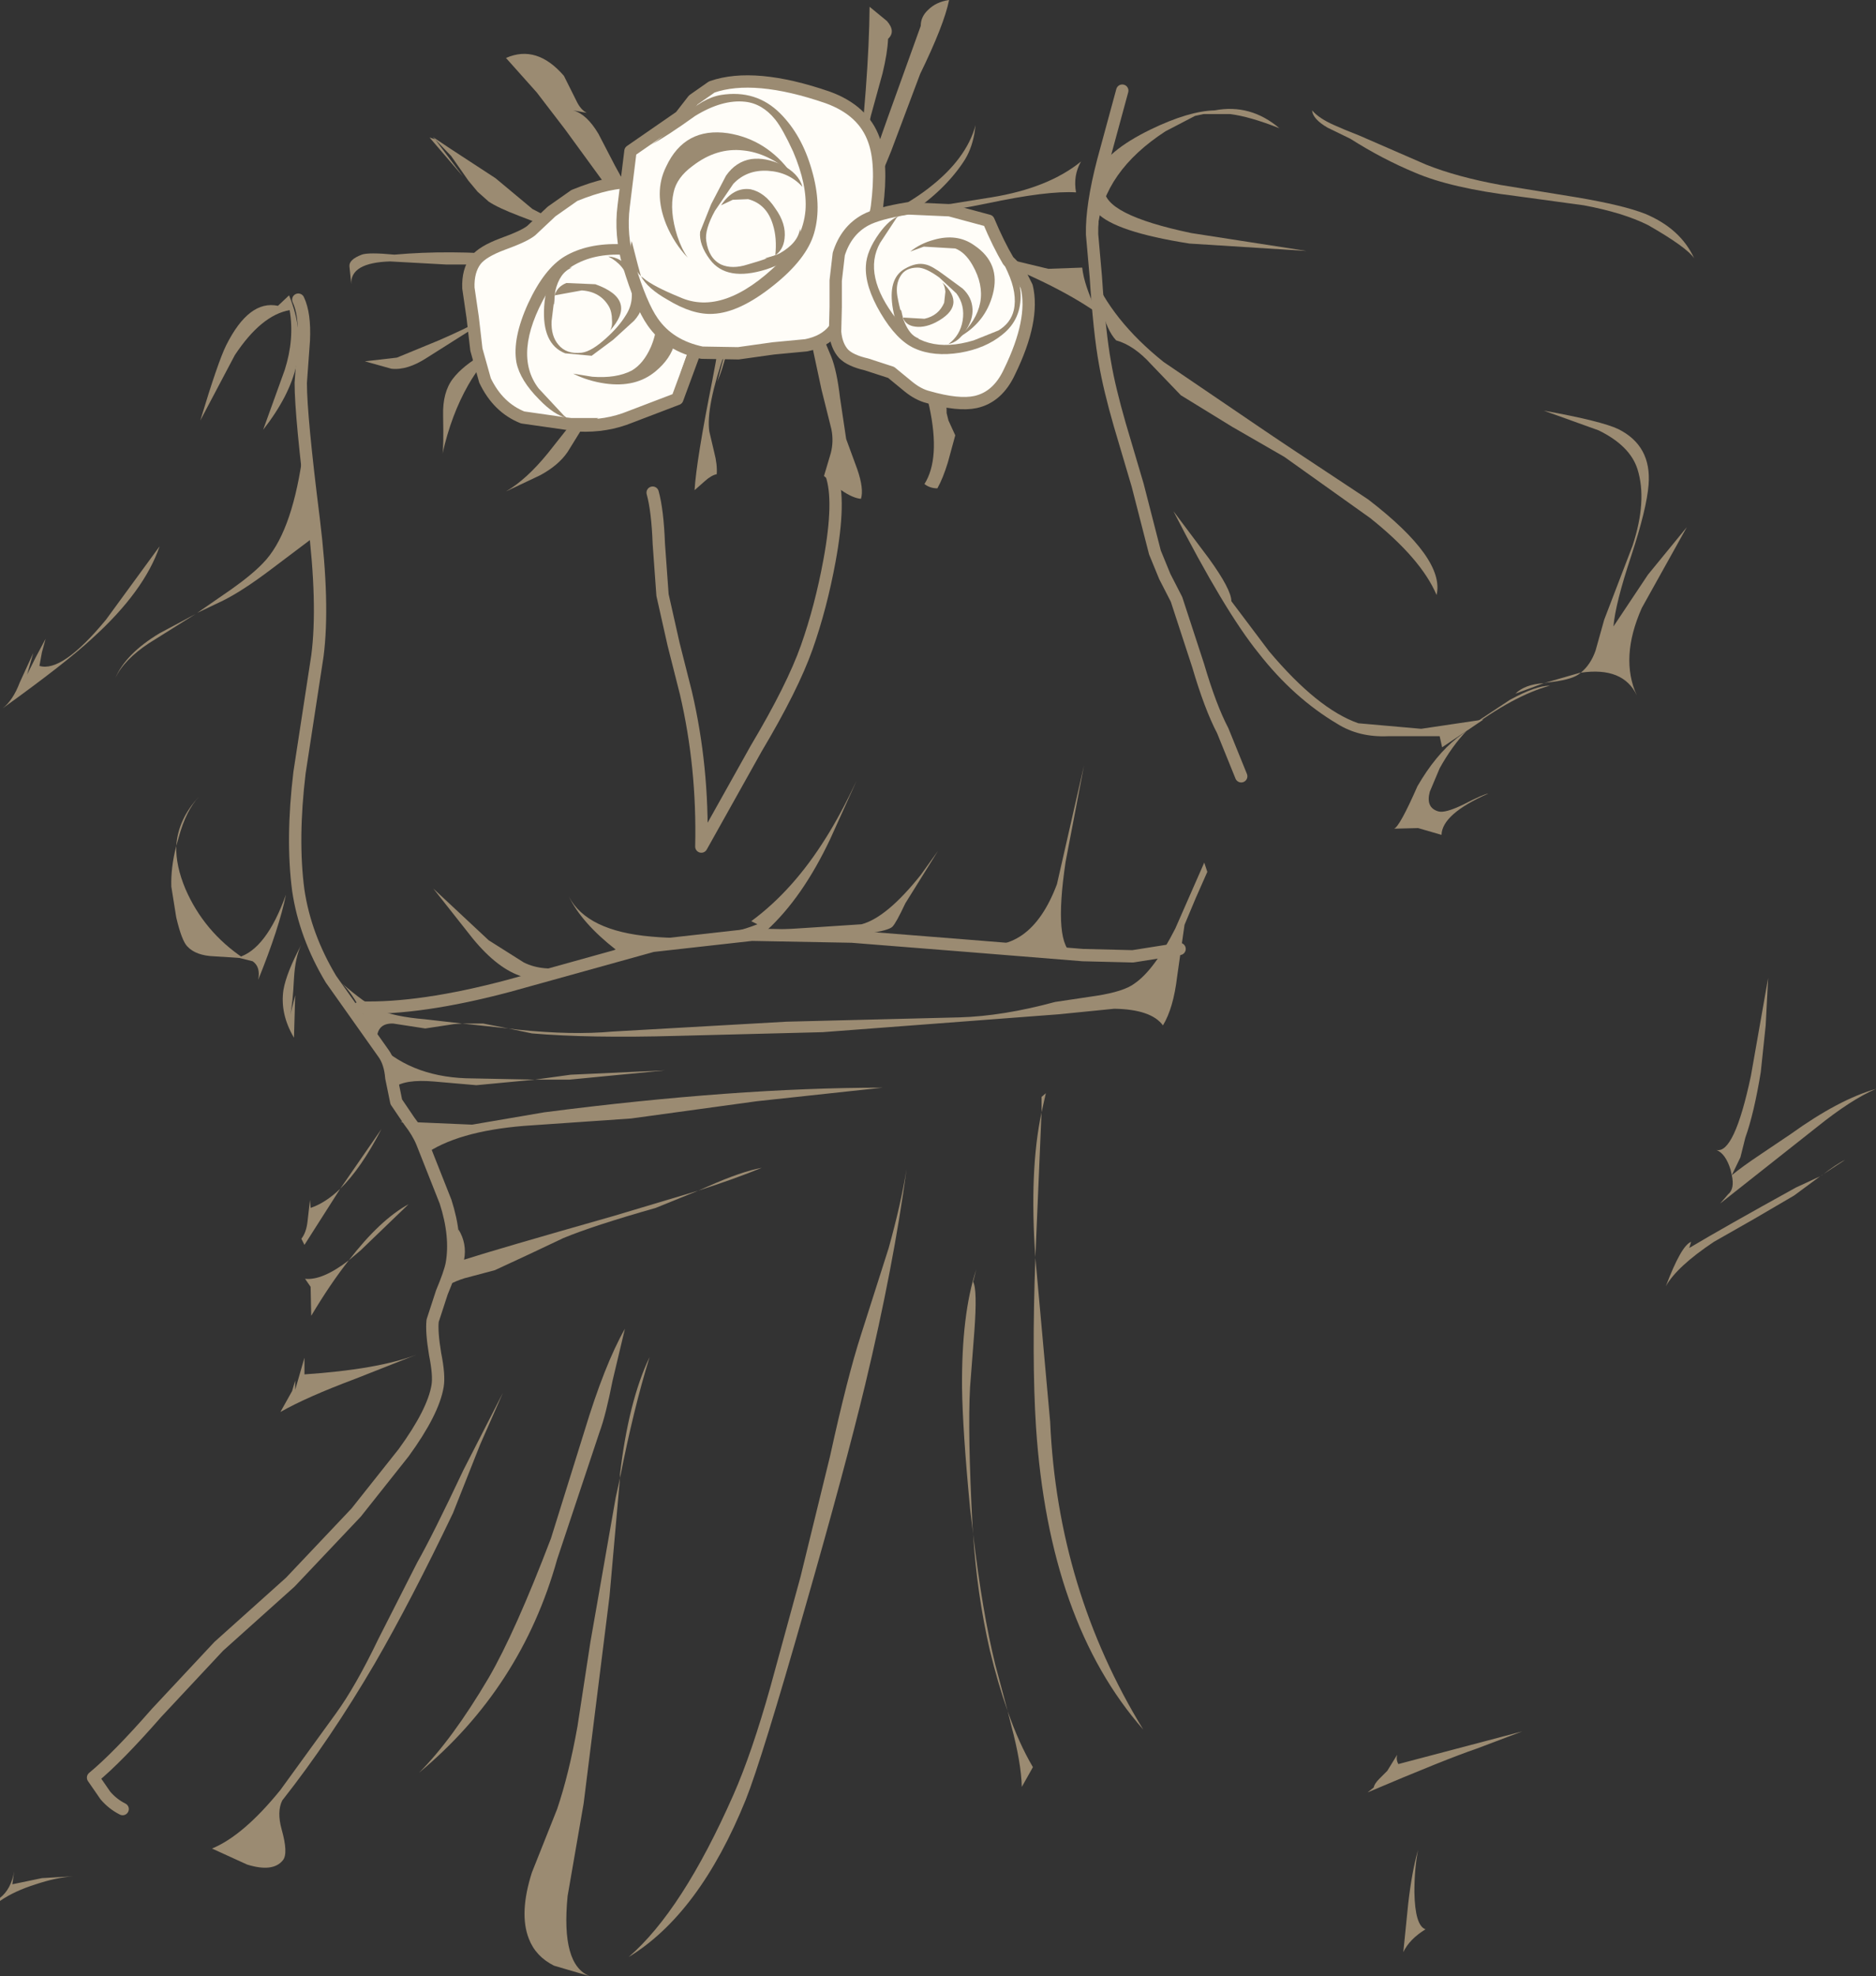 <?xml version="1.0" encoding="UTF-8" standalone="no"?>
<svg xmlns:xlink="http://www.w3.org/1999/xlink" height="160.25px" width="152.2px" xmlns="http://www.w3.org/2000/svg">
  <rect width="100%" height="100%" fill="#333333" stroke="none"/>
  <g transform="matrix(1.0, 0.0, 0.0, 1.0, 80.8, 80.2)">
    <path d="M-41.5 -51.55 Q-39.85 -52.55 -38.45 -52.8 -40.9 -52.3 -42.8 -49.0 -44.2 -46.55 -44.9 -43.4 -44.8 -43.9 -44.85 -46.5 -44.9 -48.4 -44.05 -49.5 -43.25 -50.55 -41.5 -51.55" fill="#9b8b72" fill-rule="evenodd" stroke="none"/>
    <path d="M-39.1 -64.5 L-37.6 -63.25 -34.4 -61.6 Q-32.3 -60.6 -31.6 -59.6 L-36.1 -61.7 -38.7 -62.7 Q-40.4 -63.35 -41.15 -63.85 L-42.05 -64.65 -42.8 -65.55 -44.2 -67.55 -45.5 -68.9 -45.7 -69.1 -44.2 -68.1 -40.6 -65.75 -39.1 -64.5 M-45.5 -68.9 L-45.05 -68.3 -43.25 -65.9 -45.95 -69.05 -45.5 -68.9" fill="#9b8b72" fill-rule="evenodd" stroke="none"/>
    <path d="M-52.3 -57.15 L-52.45 -58.6 Q-52.5 -59.15 -51.45 -59.55 -50.9 -59.75 -48.8 -59.55 -44.35 -59.95 -39.15 -59.5 L-29.5 -58.25 -36.1 -59.05 -32.45 -58.4 -38.1 -58.75 -44.6 -58.75 -49.15 -59.0 Q-52.4 -58.9 -52.3 -57.15" fill="#9b8b72" fill-rule="evenodd" stroke="none"/>
    <path d="M-30.4 -50.7 L-28.45 -54.25 -28.3 -54.05 Q-29.0 -52.5 -30.4 -50.7 L-31.5 -48.8 -34.75 -43.55 Q-35.5 -42.45 -37.0 -41.65 L-39.75 -40.35 Q-38.1 -41.3 -36.35 -43.45 L-33.5 -47.05 -30.65 -50.4 -30.4 -50.7" fill="#9b8b72" fill-rule="evenodd" stroke="none"/>
    <path d="M-21.5 -53.8 Q-21.75 -51.3 -22.6 -49.25 L-21.95 -51.75 Q-23.55 -47.15 -23.25 -45.2 L-22.85 -43.5 Q-22.6 -42.55 -22.65 -41.75 -23.1 -41.65 -23.6 -41.2 L-24.45 -40.45 Q-24.3 -42.9 -23.0 -49.4 -21.9 -55.05 -21.95 -58.35 -21.25 -56.55 -21.5 -53.8" fill="#9b8b72" fill-rule="evenodd" stroke="none"/>
    <path d="M-45.2 -52.6 Q-41.15 -54.35 -38.75 -56.05 -40.05 -55.05 -41.8 -53.95 L-46.15 -51.2 Q-47.75 -50.15 -49.05 -50.3 L-51.2 -50.9 -48.6 -51.2 -45.2 -52.6" fill="#9b8b72" fill-rule="evenodd" stroke="none"/>
    <path d="M-34.3 -71.25 Q-33.2 -70.95 -32.25 -69.35 L-30.9 -66.75 -29.25 -63.75 Q-28.35 -61.9 -28.25 -60.6 -28.4 -61.8 -29.6 -63.15 L-31.85 -65.45 -34.95 -69.7 -37.25 -72.7 -39.75 -75.5 Q-37.25 -76.6 -35.05 -74.05 L-34.05 -72.05 Q-33.7 -71.3 -33.2 -71.05 L-34.3 -71.25" fill="#9b8b72" fill-rule="evenodd" stroke="none"/>
    <path d="M-10.25 -79.65 L-8.85 -78.5 Q-8.1 -77.65 -8.75 -77.05 -8.8 -75.9 -9.2 -74.25 L-10.15 -70.8 -11.05 -66.55 -11.4 -64.4 Q-10.3 -73.75 -10.25 -79.65" fill="#9b8b72" fill-rule="evenodd" stroke="none"/>
    <path d="M-6.1 -78.1 Q-6.1 -78.85 -5.5 -79.4 -4.85 -80.05 -3.8 -80.2 -4.2 -78.2 -6.15 -74.2 L-8.5 -67.95 Q-10.0 -64.2 -11.4 -62.05 -10.65 -65.45 -8.8 -70.6 L-6.1 -78.1" fill="#9b8b72" fill-rule="evenodd" stroke="none"/>
    <path d="M-1.65 -70.05 L-1.75 -69.35 Q-2.0 -68.0 -2.65 -67.05 -4.25 -64.65 -7.25 -62.7 -10.55 -60.45 -13.05 -60.75 -7.75 -63.15 -5.45 -64.95 -2.4 -67.3 -1.65 -70.05" fill="#9b8b72" fill-rule="evenodd" stroke="none"/>
    <path d="M6.9 -67.1 Q6.25 -65.95 6.5 -64.6 4.2 -64.75 -0.75 -63.7 -5.55 -62.7 -8.15 -62.95 L-0.35 -64.2 Q4.25 -64.95 6.9 -67.1" fill="#9b8b72" fill-rule="evenodd" stroke="none"/>
    <path d="M-1.8 -59.7 L-0.85 -59.5 1.55 -59.05 4.25 -58.4 7.0 -58.5 Q7.15 -57.05 8.25 -54.8 4.6 -57.35 -1.8 -59.7" fill="#9b8b72" fill-rule="evenodd" stroke="none"/>
    <path d="M-3.3 -44.9 L-3.9 -42.7 Q-4.3 -41.4 -4.75 -40.6 -5.35 -40.6 -5.8 -40.95 -4.5 -43.0 -5.4 -47.2 -6.15 -50.6 -7.65 -53.3 -6.15 -52.1 -5.0 -50.1 -3.95 -48.15 -4.0 -46.7 L-3.85 -46.1 -3.3 -44.9" fill="#9b8b72" fill-rule="evenodd" stroke="none"/>
    <path d="M-14.95 -55.55 L-14.5 -54.0 -13.35 -51.25 Q-12.9 -50.1 -12.65 -47.95 L-12.15 -44.6 -11.25 -42.15 Q-10.7 -40.55 -10.95 -39.75 -11.6 -39.8 -12.55 -40.45 L-13.95 -41.6 -13.4 -43.45 Q-13.15 -44.4 -13.35 -45.4 L-14.15 -48.6 -14.9 -52.1 Q-15.3 -54.3 -14.95 -55.55" fill="#9b8b72" fill-rule="evenodd" stroke="none"/>
    <path d="M-42.15 -51.85 L-42.45 -54.45 -42.8 -56.85 Q-42.85 -58.25 -42.2 -59.1 -41.65 -59.8 -40.05 -60.4 -38.25 -61.05 -37.7 -61.5 L-36.05 -63.05 -34.2 -64.35 Q-31.25 -65.55 -29.45 -65.4 -27.15 -65.15 -25.6 -62.85 -22.45 -58.1 -22.75 -54.8 -22.85 -53.75 -23.35 -53.25 L-24.3 -52.05 -25.85 -47.85 -29.65 -46.4 Q-31.6 -45.6 -33.85 -45.7 L-38.4 -46.35 Q-40.4 -47.15 -41.45 -49.35 L-42.15 -51.85" fill="#fffdf8" fill-rule="evenodd" stroke="none"/>
    <path d="M-42.15 -51.85 L-41.45 -49.35 Q-40.4 -47.15 -38.4 -46.35 L-33.85 -45.7 Q-31.6 -45.6 -29.65 -46.4 L-25.85 -47.85 -24.3 -52.05 -23.35 -53.25 Q-22.85 -53.75 -22.75 -54.8 -22.45 -58.1 -25.6 -62.85 -27.15 -65.15 -29.45 -65.4 -31.25 -65.55 -34.2 -64.35 L-36.05 -63.05 -37.7 -61.5 Q-38.25 -61.05 -40.05 -60.4 -41.65 -59.8 -42.2 -59.1 -42.85 -58.25 -42.8 -56.85 L-42.45 -54.45 -42.15 -51.85 Z" fill="none" stroke="#9b8b72" stroke-linecap="round" stroke-linejoin="round" stroke-width="1.0"/>
    <path d="M-38.9 -50.8 Q-39.25 -52.75 -37.95 -55.6 -36.65 -58.4 -35.0 -59.4 -33.15 -60.5 -30.4 -60.4 -27.8 -60.3 -25.9 -59.2 -23.75 -57.95 -23.5 -55.3 -23.35 -53.9 -24.35 -52.25 L-25.6 -49.9 -24.5 -53.1 Q-23.8 -55.3 -24.4 -56.9 -24.85 -58.1 -26.2 -58.75 L-28.85 -59.4 Q-34.25 -60.25 -36.45 -56.4 -39.25 -51.5 -37.1 -48.7 L-35.05 -46.5 -34.8 -46.3 Q-35.85 -46.55 -37.05 -47.8 -38.6 -49.35 -38.9 -50.8 M-34.8 -46.3 L-34.05 -46.3 -32.25 -46.3 Q-33.55 -45.55 -34.8 -46.3" fill="#9b8b72" fill-rule="evenodd" stroke="none"/>
    <path d="M-28.0 -52.05 Q-27.15 -54.05 -27.8 -55.9 -28.45 -57.6 -30.35 -58.9 -27.45 -57.8 -26.35 -55.1 -25.15 -52.15 -27.6 -50.1 -29.2 -48.75 -31.7 -49.1 -33.1 -49.3 -34.3 -49.9 L-32.75 -49.65 Q-30.8 -49.5 -29.55 -50.15 -28.6 -50.7 -28.0 -52.05" fill="#9b8b72" fill-rule="evenodd" stroke="none"/>
    <path d="M-36.65 -55.35 Q-36.45 -58.4 -34.4 -58.5 -35.4 -58.1 -35.75 -56.6 L-36.05 -54.15 Q-36.1 -52.95 -35.5 -52.25 -34.85 -51.45 -33.6 -51.6 -32.8 -51.7 -31.6 -52.8 -30.6 -53.7 -30.05 -54.6 -29.25 -55.8 -29.7 -57.3 -30.15 -58.75 -31.45 -59.4 -30.45 -59.35 -29.55 -58.3 -28.7 -57.35 -28.6 -56.3 -28.5 -55.15 -29.35 -54.2 L-31.05 -52.65 -32.8 -51.35 -34.95 -51.55 Q-36.85 -52.3 -36.65 -55.35" fill="#9b8b72" fill-rule="evenodd" stroke="none"/>
    <path d="M-34.85 -57.25 L-32.5 -57.15 Q-29.0 -55.9 -31.35 -53.35 -31.1 -53.65 -31.15 -54.25 -31.15 -54.9 -31.4 -55.35 -32.1 -56.55 -33.6 -56.65 L-35.8 -56.25 Q-35.6 -56.95 -34.85 -57.25 M-35.8 -56.25 L-35.85 -55.5 -36.15 -56.1 -35.8 -56.25" fill="#9b8b72" fill-rule="evenodd" stroke="none"/>
    <path d="M-9.9 -68.85 Q-9.2 -66.95 -9.65 -63.45 -9.8 -62.3 -10.55 -61.1 L-11.8 -58.95 -12.3 -56.1 Q-12.5 -54.25 -13.15 -53.45 -13.9 -52.5 -15.4 -52.2 L-18.05 -51.95 -20.9 -51.55 -23.85 -51.6 Q-26.5 -52.15 -27.85 -54.1 -28.8 -55.45 -29.8 -58.75 -30.5 -61.15 -30.2 -63.5 L-29.65 -67.95 -25.6 -70.75 -24.55 -72.1 -23.05 -73.15 Q-19.6 -74.35 -13.65 -72.3 -10.75 -71.25 -9.9 -68.85" fill="#fffdf8" fill-rule="evenodd" stroke="none"/>
    <path d="M-9.9 -68.85 Q-9.2 -66.95 -9.65 -63.45 -9.8 -62.3 -10.55 -61.1 L-11.8 -58.95 -12.3 -56.1 Q-12.5 -54.25 -13.15 -53.45 -13.9 -52.5 -15.4 -52.2 L-18.05 -51.95 -20.9 -51.55 -23.85 -51.6 Q-26.5 -52.15 -27.85 -54.1 -28.8 -55.45 -29.8 -58.75 -30.5 -61.15 -30.2 -63.5 L-29.65 -67.95 -25.6 -70.75 -24.55 -72.1 -23.05 -73.15 Q-19.6 -74.35 -13.65 -72.3 -10.75 -71.25 -9.9 -68.85 Z" fill="none" stroke="#9b8b72" stroke-linecap="round" stroke-linejoin="round" stroke-width="1.0"/>
    <path d="M-14.95 -66.45 Q-14.1 -63.55 -14.75 -61.3 -15.35 -59.2 -18.05 -57.05 -20.8 -54.85 -22.95 -54.75 -24.6 -54.65 -26.65 -55.9 -28.25 -56.8 -28.8 -57.8 -30.0 -59.05 -29.55 -60.65 L-29.05 -58.7 -28.8 -57.8 -28.6 -57.65 Q-27.85 -57.0 -25.65 -56.1 -22.1 -54.5 -17.6 -58.9 -15.65 -60.8 -15.45 -63.15 -15.3 -65.2 -16.45 -67.9 -17.3 -69.75 -17.9 -70.5 -18.95 -71.8 -20.35 -71.95 -22.2 -72.15 -24.4 -70.8 -26.7 -69.15 -28.0 -68.45 -27.2 -68.9 -25.35 -70.75 -23.8 -72.25 -22.3 -72.5 -19.45 -72.95 -17.5 -71.0 -15.75 -69.25 -14.95 -66.45" fill="#9b8b72" fill-rule="evenodd" stroke="none"/>
    <path d="M-24.6 -66.75 Q-25.9 -65.8 -26.15 -64.6 -26.5 -63.1 -25.85 -61.05 -25.5 -60.0 -25.0 -59.3 -26.1 -60.45 -26.75 -62.0 -27.8 -64.6 -26.75 -66.7 -25.25 -69.9 -21.75 -69.4 -18.6 -68.9 -16.6 -66.15 -18.5 -67.8 -20.5 -68.0 -22.65 -68.25 -24.6 -66.75" fill="#9b8b72" fill-rule="evenodd" stroke="none"/>
    <path d="M-17.4 -66.85 Q-16.0 -66.15 -15.7 -65.05 -16.8 -66.25 -18.5 -66.35 -20.2 -66.45 -21.3 -65.3 L-22.8 -63.1 Q-23.65 -61.55 -23.5 -60.65 -23.3 -59.25 -22.3 -58.75 -21.4 -58.35 -20.15 -58.75 -18.4 -59.25 -17.55 -59.65 -16.05 -60.5 -15.9 -61.65 -15.4 -59.4 -18.65 -58.35 -21.85 -57.35 -23.2 -59.15 -24.1 -60.35 -24.0 -61.4 L-23.1 -63.65 -21.9 -65.95 Q-21.1 -67.1 -19.85 -67.3 -18.7 -67.45 -17.4 -66.85" fill="#9b8b72" fill-rule="evenodd" stroke="none"/>
    <path d="M-19.9 -64.85 Q-18.75 -64.6 -17.9 -63.3 -17.0 -62.05 -17.15 -60.85 -17.25 -59.95 -17.9 -59.5 L-18.0 -59.1 -18.75 -59.25 -17.9 -59.5 Q-17.75 -60.9 -18.1 -62.0 -18.6 -63.65 -20.1 -64.05 L-21.35 -64.0 -22.3 -63.55 Q-21.3 -65.05 -19.9 -64.85" fill="#9b8b72" fill-rule="evenodd" stroke="none"/>
    <path d="M-12.75 -59.6 Q-12.15 -61.5 -10.6 -62.35 -9.6 -62.9 -7.15 -63.3 L-3.75 -63.15 -0.6 -62.3 Q0.2 -60.4 1.0 -59.05 L1.9 -58.15 2.5 -56.95 Q3.15 -54.25 1.1 -50.05 0.15 -48.0 -1.65 -47.6 -3.05 -47.3 -5.5 -48.0 -6.3 -48.2 -7.1 -48.85 L-8.5 -50.0 -10.5 -50.65 Q-11.8 -50.95 -12.35 -51.5 -12.95 -52.15 -13.05 -53.3 L-13.0 -55.3 -13.0 -57.45 -12.75 -59.6" fill="#fffdf8" fill-rule="evenodd" stroke="none"/>
    <path d="M-12.75 -59.6 Q-12.15 -61.5 -10.6 -62.35 -9.6 -62.9 -7.15 -63.3 L-3.75 -63.15 -0.6 -62.3 Q0.2 -60.4 1.0 -59.05 L1.9 -58.15 2.5 -56.95 Q3.15 -54.25 1.1 -50.05 0.15 -48.0 -1.65 -47.6 -3.05 -47.3 -5.5 -48.0 -6.3 -48.2 -7.1 -48.85 L-8.5 -50.0 -10.5 -50.65 Q-11.8 -50.95 -12.35 -51.5 -12.95 -52.15 -13.05 -53.3 L-13.0 -55.3 -13.0 -57.45 -12.75 -59.6 Z" fill="none" stroke="#9b8b72" stroke-linecap="round" stroke-linejoin="round" stroke-width="1.0"/>
    <path d="M-5.8 -62.95 L-7.25 -62.8 -7.85 -62.7 Q-6.95 -63.45 -5.8 -62.95 M-7.85 -62.7 L-8.05 -62.55 -9.4 -60.5 Q-10.85 -57.9 -8.05 -54.3 -5.95 -51.35 -1.8 -52.6 L0.2 -53.4 Q1.2 -54.0 1.45 -55.05 1.75 -56.4 0.95 -58.15 L-0.35 -60.95 1.0 -58.9 Q1.95 -57.6 2.0 -56.45 2.1 -54.3 0.5 -53.05 -0.85 -51.95 -2.9 -51.6 -5.05 -51.25 -6.6 -51.95 -8.05 -52.6 -9.35 -54.8 -10.65 -57.0 -10.55 -58.65 -10.5 -59.85 -9.45 -61.3 -8.65 -62.4 -7.85 -62.7" fill="#9b8b72" fill-rule="evenodd" stroke="none"/>
    <path d="M-3.3 -60.05 L-5.85 -60.2 -6.95 -59.8 Q-6.15 -60.45 -5.05 -60.75 -3.15 -61.3 -1.75 -60.3 0.4 -58.85 -0.25 -56.35 -0.85 -54.05 -3.0 -52.85 -0.1 -55.55 -1.9 -58.7 -2.5 -59.75 -3.3 -60.05" fill="#9b8b72" fill-rule="evenodd" stroke="none"/>
    <path d="M-4.2 -57.9 L-2.7 -56.8 Q-1.95 -56.1 -1.9 -55.15 -1.85 -54.3 -2.45 -53.4 -3.05 -52.45 -3.85 -52.3 -2.9 -53.0 -2.7 -54.2 -2.5 -55.45 -3.2 -56.4 L-4.6 -57.7 Q-5.7 -58.5 -6.35 -58.5 -7.35 -58.5 -7.75 -57.8 -8.15 -57.15 -8.0 -56.2 -7.45 -53.1 -6.25 -52.75 -7.9 -52.6 -8.35 -55.1 -8.8 -57.6 -7.4 -58.4 -6.45 -58.95 -5.7 -58.75 -5.2 -58.65 -4.2 -57.9" fill="#9b8b72" fill-rule="evenodd" stroke="none"/>
    <path d="M-4.35 -57.3 Q-2.3 -55.4 -4.9 -54.05 -5.9 -53.55 -6.75 -53.75 -7.35 -53.9 -7.55 -54.45 L-7.9 -54.55 -7.7 -55.1 -7.55 -54.45 -5.8 -54.35 Q-4.65 -54.6 -4.2 -55.65 L-4.1 -56.55 Q-4.15 -57.05 -4.35 -57.3" fill="#9b8b72" fill-rule="evenodd" stroke="none"/>
    <path d="M-56.6 -55.9 Q-56.05 -54.75 -56.15 -52.6 L-56.4 -49.15 Q-56.4 -46.45 -55.35 -38.1 -54.5 -31.2 -55.05 -27.0 L-56.5 -17.55 Q-57.15 -12.15 -56.6 -8.0 -56.05 -4.3 -53.95 -0.8 L-49.7 5.2 Q-49.15 5.95 -49.05 7.2 L-48.65 9.15 -47.6 10.7 Q-46.9 11.6 -46.55 12.45 L-44.65 17.25 Q-43.75 20.05 -44.15 22.3 -44.3 23.05 -44.95 24.6 L-45.7 26.9 Q-45.8 27.8 -45.5 29.6 -45.15 31.35 -45.3 32.2 -45.65 34.3 -48.05 37.6 L-51.9 42.45 -57.25 48.1 -63.05 53.3 -68.1 58.7 Q-71.25 62.3 -73.25 63.95 L-72.25 65.4 Q-71.65 66.1 -70.85 66.5" fill="none" stroke="#9b8b72" stroke-linecap="round" stroke-linejoin="round" stroke-width="1.0"/>
    <path d="M10.25 -72.85 L8.7 -67.15 Q7.75 -63.5 7.8 -61.2 L8.1 -57.8 Q8.4 -53.2 8.85 -50.75 9.2 -48.7 10.05 -45.75 L11.5 -40.85 12.9 -35.4 13.7 -33.45 14.65 -31.6 16.4 -26.25 Q17.4 -22.85 18.4 -20.95 L19.9 -17.25" fill="none" stroke="#9b8b72" stroke-linecap="round" stroke-linejoin="round" stroke-width="1.0"/>
    <path d="M-58.25 -55.4 L-57.35 -56.25 Q-56.15 -53.35 -56.75 -50.6 -57.3 -48.1 -59.45 -45.35 L-57.7 -50.2 Q-56.9 -52.7 -57.3 -55.05 -59.6 -54.65 -61.75 -51.4 L-64.55 -46.1 Q-63.1 -50.9 -62.45 -52.2 -60.6 -55.9 -58.25 -55.4" fill="#9b8b72" fill-rule="evenodd" stroke="none"/>
    <path d="M-80.8 73.95 L-80.8 73.7 Q-79.9 73.0 -79.65 71.55 L-79.8 72.6 -77.4 72.1 -74.85 71.95 Q-76.25 72.05 -77.9 72.6 -79.65 73.15 -80.8 73.95" fill="#9b8b72" fill-rule="evenodd" stroke="none"/>
    <path d="M41.7 -23.45 Q43.8 -24.6 44.95 -24.6 42.0 -23.8 38.2 -20.95 L38.75 -21.5 41.7 -23.45 M38.2 -20.95 Q37.0 -19.7 36.0 -17.9 L35.2 -16.0 Q34.85 -14.7 35.9 -14.4 36.45 -14.25 37.9 -14.95 39.55 -15.8 39.95 -15.85 36.2 -14.2 36.15 -12.5 L34.25 -13.05 32.3 -13.0 Q32.75 -13.15 34.2 -16.45 35.65 -18.95 37.4 -20.35 L38.2 -20.95" fill="#9b8b72" fill-rule="evenodd" stroke="none"/>
    <path d="M28.75 -68.95 L26.9 -69.85 Q25.7 -70.55 25.65 -71.25 26.2 -70.6 27.45 -70.05 28.1 -69.75 29.5 -69.2 L34.9 -66.85 Q37.4 -65.85 40.95 -65.2 L47.1 -64.2 Q50.95 -63.55 52.7 -62.85 55.55 -61.65 56.65 -59.25 56.05 -60.15 52.9 -61.95 50.9 -62.95 47.7 -63.55 L42.2 -64.3 Q36.9 -64.95 34.0 -66.2 31.35 -67.3 28.75 -68.95" fill="#9b8b72" fill-rule="evenodd" stroke="none"/>
    <path d="M58.75 17.4 L59.4 16.65 Q59.95 16.2 59.7 15.1 60.55 14.4 62.05 13.4 L64.5 11.75 Q68.4 8.95 71.4 8.1 69.4 8.95 66.6 11.2 L58.75 17.4 M62.45 2.95 L62.05 6.75 Q61.5 10.1 60.8 12.05 L60.4 13.65 59.7 15.1 59.6 14.65 Q59.2 13.35 58.45 13.05 59.9 13.4 61.25 7.05 L62.65 -0.9 62.45 2.95" fill="#9b8b72" fill-rule="evenodd" stroke="none"/>
    <path d="M56.25 21.0 Q59.1 19.3 64.9 16.1 65.0 16.05 66.95 15.15 68.25 14.15 68.9 13.85 L67.0 15.1 66.95 15.15 66.85 15.2 64.75 16.75 61.5 18.65 58.25 20.5 Q55.25 22.5 54.35 24.1 55.6 20.8 56.4 20.5 L56.25 21.0" fill="#9b8b72" fill-rule="evenodd" stroke="none"/>
    <path d="M31.1 64.05 L31.75 63.4 32.55 62.1 Q32.45 62.5 32.65 62.85 L42.7 60.2 39.0 61.6 Q36.5 62.45 30.15 65.15 L30.65 64.75 Q30.7 64.45 31.1 64.05" fill="#9b8b72" fill-rule="evenodd" stroke="none"/>
    <path d="M33.05 78.1 L33.45 74.15 Q33.75 71.55 34.25 69.8 33.95 71.3 33.95 73.25 34.0 75.95 34.85 76.25 33.55 77.05 33.05 78.1" fill="#9b8b72" fill-rule="evenodd" stroke="none"/>
    <path d="M-60.3 -2.25 L-61.5 -2.55 Q-59.2 -3.2 -57.6 -7.65 -58.15 -4.95 -59.85 -0.75 -59.65 -1.8 -60.3 -2.25" fill="#9b8b72" fill-rule="evenodd" stroke="none"/>
    <path d="M-56.35 -3.6 Q-56.85 -2.6 -56.95 -0.85 -57.05 1.2 -57.25 2.1 L-56.85 0.5 -56.95 3.95 Q-58.1 2.0 -57.8 0.05 -57.55 -1.35 -56.35 -3.6" fill="#9b8b72" fill-rule="evenodd" stroke="none"/>
    <path d="M-77.6 -26.2 Q-75.75 -25.65 -72.2 -29.95 L-67.85 -35.9 Q-69.1 -32.25 -73.3 -28.45 -75.45 -26.45 -80.6 -22.75 -79.75 -23.4 -79.2 -24.85 L-78.1 -27.25 -78.6 -25.5 -77.9 -26.9 -77.1 -28.4 -77.4 -27.3 -77.6 -26.2" fill="#9b8b72" fill-rule="evenodd" stroke="none"/>
    <path d="M-56.1 20.75 L-56.35 20.25 Q-55.95 19.75 -55.85 18.85 L-55.65 17.1 -55.6 17.75 Q-54.4 17.35 -53.2 16.2 L-56.1 20.75 M-53.2 16.2 L-49.85 11.35 Q-51.5 14.55 -53.2 16.2" fill="#9b8b72" fill-rule="evenodd" stroke="none"/>
    <path d="M-52.5 22.0 Q-54.0 23.9 -55.55 26.5 L-55.6 24.15 -56.05 23.5 Q-54.65 23.65 -52.5 22.0 -49.95 18.7 -47.65 17.45 L-51.55 21.2 -52.5 22.0" fill="#9b8b72" fill-rule="evenodd" stroke="none"/>
    <path d="M-56.85 31.75 L-56.85 32.5 -56.1 29.9 -56.1 31.25 Q-50.15 30.85 -47.0 29.65 L-51.95 31.6 Q-55.95 33.1 -58.05 34.3 L-57.1 32.6 -56.85 31.75" fill="#9b8b72" fill-rule="evenodd" stroke="none"/>
    <path d="M-24.15 16.35 L-27.6 17.75 Q-32.7 19.2 -35.1 20.2 L-37.85 21.5 -40.65 22.8 -43.1 23.45 Q-44.55 23.9 -45.25 24.65 -43.75 22.45 -43.6 20.25 L-43.6 19.5 Q-42.9 20.65 -43.15 21.95 -40.5 21.1 -31.0 18.4 L-24.15 16.35 -23.35 16.0 Q-20.65 14.8 -19.0 14.5 -21.2 15.4 -24.15 16.35" fill="#9b8b72" fill-rule="evenodd" stroke="none"/>
    <path d="M-19.4 9.1 L-29.6 10.5 -38.3 11.1 Q-43.75 11.55 -46.4 13.45 -46.7 12.05 -47.6 11.0 L-47.0 12.0 -47.35 11.5 Q-47.75 10.95 -48.3 10.75 L-42.5 11.0 -36.65 10.0 Q-21.15 8.0 -9.2 8.0 L-19.4 9.1" fill="#9b8b72" fill-rule="evenodd" stroke="none"/>
    <path d="M-34.5 6.95 L-26.85 6.6 -34.6 7.35 -37.4 7.35 -42.15 7.8 -45.6 7.5 Q-47.95 7.3 -48.85 8.0 -48.4 6.65 -49.35 5.5 L-50.1 4.5 Q-47.2 7.25 -42.4 7.25 L-37.4 7.35 -34.5 6.95" fill="#9b8b72" fill-rule="evenodd" stroke="none"/>
    <path d="M-46.95 46.5 Q-45.7 44.3 -43.2 39.0 L-40.0 32.75 -41.85 36.95 -44.05 42.5 Q-47.5 49.7 -50.4 54.7 -54.0 60.85 -57.9 65.8 -58.35 66.7 -57.95 68.15 -57.4 70.1 -57.85 70.65 -58.65 71.65 -60.75 71.0 L-63.6 69.7 Q-61.05 68.65 -58.05 64.95 L-53.55 58.75 Q-51.95 56.55 -50.1 52.7 L-46.95 46.5" fill="#9b8b72" fill-rule="evenodd" stroke="none"/>
    <path d="M-30.5 39.65 L-30.5 39.35 Q-29.8 33.4 -28.1 29.85 -29.4 34.05 -30.5 39.65 L-31.35 49.25 -33.45 66.05 -34.75 73.55 Q-35.3 79.15 -32.95 80.05 L-35.85 79.2 Q-37.35 78.45 -37.9 77.0 -38.7 74.95 -37.65 71.65 L-35.6 66.5 Q-34.65 63.7 -33.95 59.8 L-32.9 52.95 -30.85 41.25 -30.5 39.65" fill="#9b8b72" fill-rule="evenodd" stroke="none"/>
    <path d="M-36.1 44.55 L-33.4 35.9 Q-31.75 30.45 -30.1 27.55 L-31.1 31.75 Q-31.65 34.55 -32.15 35.9 L-35.6 46.25 Q-38.5 56.65 -46.8 63.55 -44.1 60.85 -41.15 55.85 -39.0 52.15 -36.1 44.55" fill="#9b8b72" fill-rule="evenodd" stroke="none"/>
    <path d="M-1.6 22.75 L-1.85 23.75 Q-1.5 24.35 -1.75 27.75 L-2.1 32.3 Q-2.3 35.95 -1.9 43.55 L-1.85 44.2 -2.1 42.1 Q-2.7 35.8 -2.75 32.35 -2.8 26.4 -1.6 22.75 M-1.85 44.2 Q-1.1 50.55 -0.05 54.8 L0.95 58.55 Q1.85 61.15 3.0 63.1 L2.1 64.7 Q2.05 62.75 1.25 59.75 L0.95 58.55 Q0.15 56.3 -0.5 53.6 -1.55 49.0 -1.85 44.2" fill="#9b8b72" fill-rule="evenodd" stroke="none"/>
    <path d="M-8.7 21.0 Q-7.7 17.4 -7.25 14.6 -8.3 22.45 -10.6 32.05 -12.25 38.9 -15.45 50.05 -19.0 62.5 -20.3 65.75 -24.05 75.0 -29.8 78.5 -25.45 74.75 -21.3 65.35 -19.8 61.95 -18.3 56.6 L-15.85 47.65 -13.45 37.85 Q-12.05 31.45 -10.95 28.05 L-8.7 21.0" fill="#9b8b72" fill-rule="evenodd" stroke="none"/>
    <path d="M-50.2 4.5 L-51.4 1.95 Q-52.25 0.3 -53.05 -0.45 -51.2 1.15 -50.15 1.65 -48.8 2.25 -46.35 2.45 L-43.3 2.8 -44.0 2.85 -46.3 3.2 -48.9 2.8 Q-50.4 2.75 -50.2 4.5 M16.9 -10.25 L17.15 -9.5 16.2 -7.35 15.3 -5.2 14.7 -1.0 Q14.4 1.55 13.55 2.95 12.6 1.65 9.6 1.6 L5.1 2.05 -14.05 3.5 -25.85 3.8 Q-33.0 4.0 -37.65 3.6 L-39.55 3.2 -38.75 3.3 Q-34.35 3.75 -31.1 3.45 L-17.0 2.65 -2.95 2.3 Q0.55 2.2 4.8 1.05 L8.15 0.55 Q10.4 0.2 11.25 -0.45 12.85 -1.55 14.55 -4.9 L16.9 -10.25 M-43.3 2.8 L-41.6 2.8 -39.55 3.2 -43.3 2.8" fill="#9b8b72" fill-rule="evenodd" stroke="none"/>
    <path d="M7.95 -63.75 Q7.7 -65.0 8.1 -66.0 8.95 -67.95 12.55 -69.7 15.65 -71.2 17.75 -71.25 20.65 -71.8 23.0 -69.8 20.6 -70.75 19.0 -70.95 L16.85 -70.95 16.15 -70.8 13.75 -69.55 Q8.75 -66.3 8.25 -61.7 L7.95 -63.75" fill="#9b8b72" fill-rule="evenodd" stroke="none"/>
    <path d="M8.2 -62.95 L8.4 -62.65 Q8.0 -62.9 8.0 -63.25 L8.2 -62.95 8.0 -63.3 8.0 -63.25 7.85 -63.5 8.0 -63.3 8.1 -63.75 8.8 -64.9 Q8.7 -62.8 15.85 -61.3 L25.2 -59.85 15.7 -60.45 Q9.65 -61.4 8.2 -62.95" fill="#9b8b72" fill-rule="evenodd" stroke="none"/>
    <path d="M-56.3 -42.9 L-55.8 -39.8 -55.2 -36.75 -58.85 -34.0 Q-61.1 -32.3 -62.7 -31.5 L-64.8 -30.5 -62.05 -32.4 Q-60.35 -33.6 -59.45 -34.55 -57.2 -36.85 -56.3 -42.9 M-64.95 -30.4 L-68.7 -28.05 Q-70.75 -26.7 -71.45 -25.2 -70.6 -27.2 -67.85 -28.85 L-64.95 -30.4" fill="#9b8b72" fill-rule="evenodd" stroke="none"/>
    <path d="M-66.5 -11.6 Q-66.35 -13.8 -64.65 -15.6 -65.7 -14.5 -66.3 -12.3 L-66.5 -11.6 Q-66.55 -10.0 -65.75 -8.1 -64.25 -4.65 -61.05 -2.5 L-63.4 -2.65 Q-64.9 -2.7 -65.6 -3.45 -66.05 -3.9 -66.5 -5.8 L-66.9 -8.3 Q-66.95 -9.85 -66.5 -11.6" fill="#9b8b72" fill-rule="evenodd" stroke="none"/>
    <path d="M-51.6 1.5 Q-46.7 1.65 -39.55 -0.25 L-27.85 -3.5 -19.8 -4.4 -11.7 -4.25 -2.25 -3.5 7.05 -2.75 11.1 -2.65 14.9 -3.25" fill="none" stroke="#9b8b72" stroke-linecap="round" stroke-linejoin="round" stroke-width="1.0"/>
    <path d="M-27.85 -40.25 Q-27.45 -38.8 -27.35 -36.1 L-27.05 -31.95 -26.15 -27.95 -25.15 -24.0 Q-23.75 -18.0 -23.9 -11.55 L-19.45 -19.5 Q-16.5 -24.45 -15.35 -27.7 -14.2 -30.95 -13.5 -34.75 -12.6 -39.65 -13.35 -41.75" fill="none" stroke="#9b8b72" stroke-linecap="round" stroke-linejoin="round" stroke-width="1.0"/>
    <path d="M-8.4 -5.05 Q-8.7 -4.75 -10.4 -4.5 L-16.75 -4.05 -23.1 -3.9 Q-27.05 -3.75 -32.75 -1.9 L-35.7 -1.05 -38.4 -1.0 Q-40.4 -1.6 -42.45 -4.1 L-45.65 -8.15 -43.4 -6.05 -41.15 -3.95 -38.3 -2.15 Q-36.8 -1.4 -34.6 -1.8 -32.75 -2.15 -30.85 -3.2 -33.6 -5.35 -34.65 -7.5 -33.2 -4.7 -27.95 -4.25 -23.0 -3.8 -19.35 -5.25 L-19.85 -5.5 Q-16.45 -8.0 -13.8 -12.25 -12.6 -14.15 -11.3 -16.9 L-13.45 -12.15 Q-15.7 -7.4 -18.6 -4.75 L-14.7 -5.0 -10.9 -5.25 Q-8.85 -5.8 -6.1 -9.25 L-4.7 -11.2 -7.35 -6.95 Q-8.1 -5.35 -8.4 -5.05" fill="#9b8b72" fill-rule="evenodd" stroke="none"/>
    <path d="M4.95 -8.5 L7.15 -18.15 5.65 -10.3 Q4.65 -3.6 6.3 -2.8 L3.1 -3.0 -0.1 -3.25 -1.95 -3.7 Q2.75 -2.65 4.95 -8.5" fill="#9b8b72" fill-rule="evenodd" stroke="none"/>
    <path d="M51.65 -35.95 Q52.85 -39.6 52.05 -42.15 51.45 -44.05 48.9 -45.3 L44.45 -46.9 Q49.15 -46.05 50.5 -45.4 53.2 -44.05 52.95 -40.9 52.8 -38.95 51.55 -35.15 50.25 -31.25 50.1 -29.4 L52.9 -33.6 56.05 -37.45 52.4 -30.9 Q50.6 -26.85 52.0 -23.8 50.9 -26.15 47.45 -25.65 48.25 -26.3 48.65 -27.45 L49.35 -29.95 51.65 -35.95 M47.45 -25.65 L47.25 -25.5 Q46.6 -25.05 44.7 -24.85 L44.45 -24.8 42.15 -23.95 Q42.9 -24.7 44.45 -24.8 L47.4 -25.65 47.45 -25.65" fill="#9b8b72" fill-rule="evenodd" stroke="none"/>
    <path d="M31.8 -20.5 Q29.45 -20.4 27.7 -21.5 24.15 -23.6 21.3 -27.25 18.55 -30.65 14.4 -38.75 L17.25 -34.95 Q19.1 -32.4 19.1 -31.45 L22.15 -27.4 Q26.1 -22.7 29.4 -21.55 L34.5 -21.1 39.55 -21.85 36.2 -19.6 36.0 -20.5 31.8 -20.5" fill="#9b8b72" fill-rule="evenodd" stroke="none"/>
    <path d="M12.6 -50.65 Q11.2 -52.2 9.75 -52.6 9.0 -53.4 8.55 -55.25 L7.75 -58.2 Q9.35 -54.25 13.6 -50.85 L21.4 -45.55 Q23.0 -44.45 30.2 -39.7 36.45 -34.9 35.75 -31.95 34.5 -34.9 30.35 -38.2 L23.4 -43.15 19.15 -45.6 15.0 -48.15 12.6 -50.65" fill="#9b8b72" fill-rule="evenodd" stroke="none"/>
    <path d="M3.2 21.8 L4.4 35.1 Q5.0 48.7 11.95 60.05 4.3 51.35 3.25 35.5 2.9 30.0 3.2 21.8 M3.7 10.0 L3.7 8.75 4.05 8.45 3.7 10.0 3.2 21.75 Q2.7 14.7 3.7 10.0" fill="#9b8b72" fill-rule="evenodd" stroke="none"/>
  </g>
</svg>
